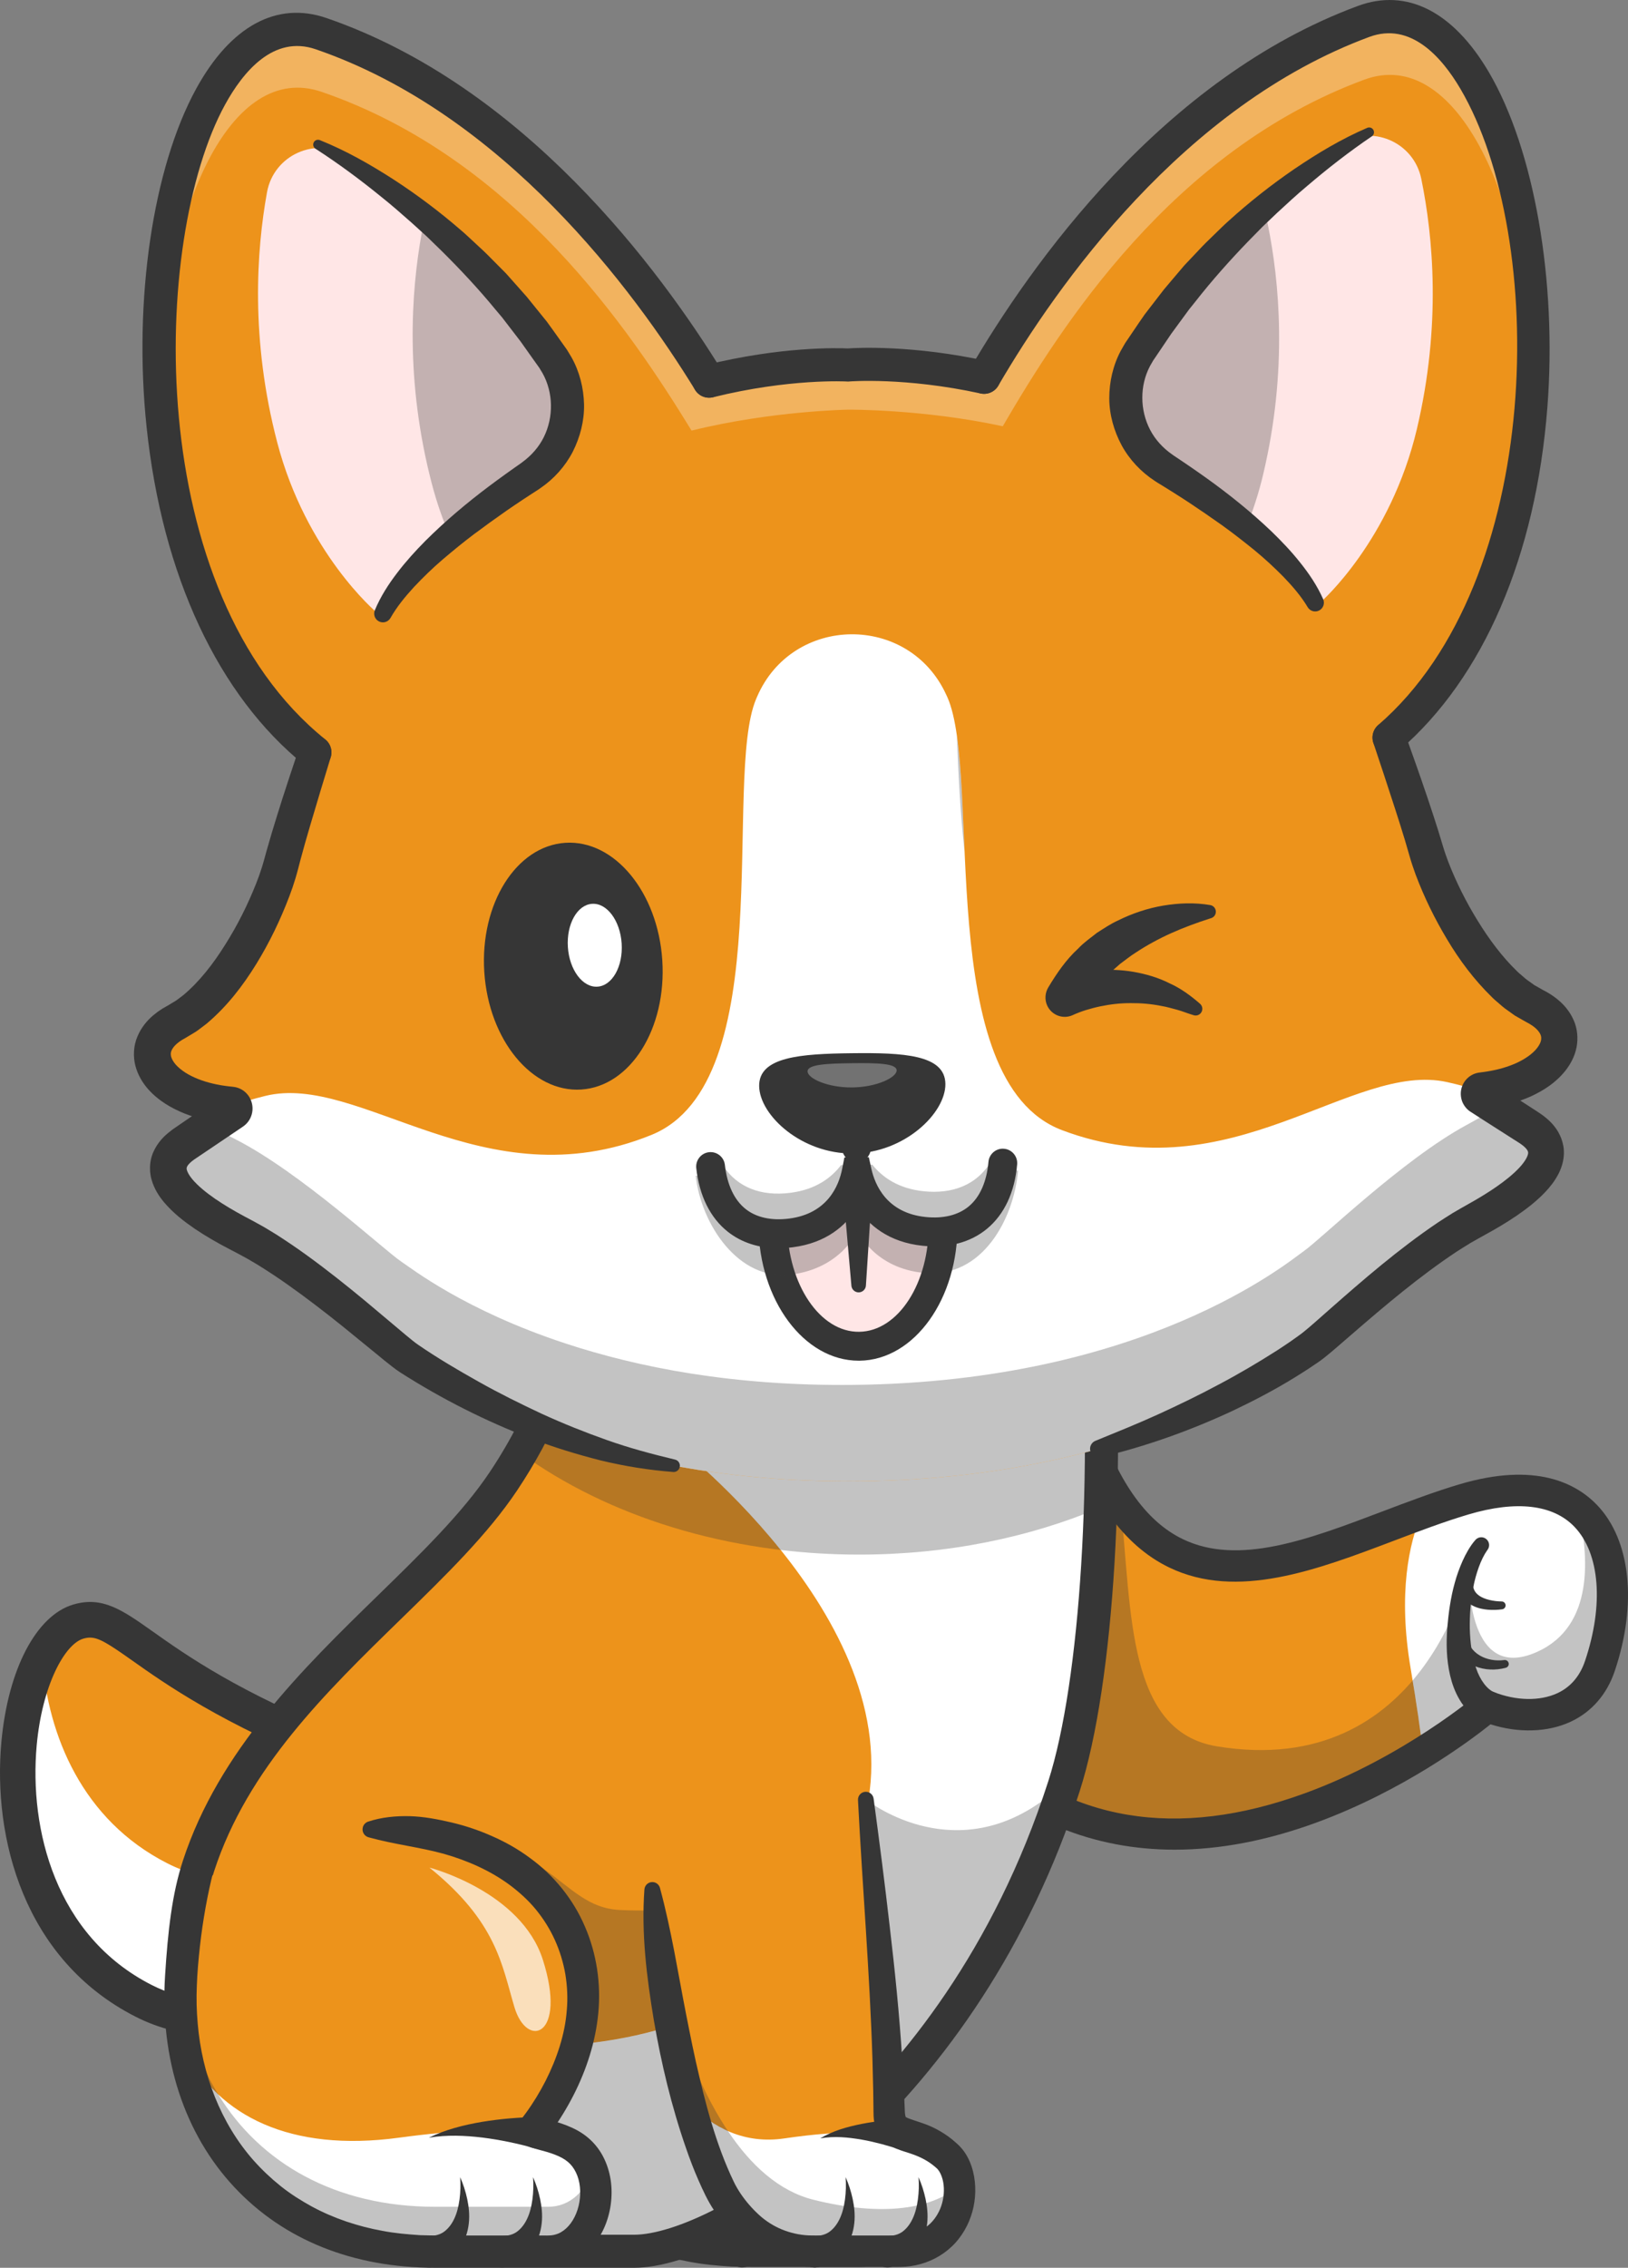 <svg xmlns="http://www.w3.org/2000/svg" fill="none" viewBox="0 0 467 650" height="650" width="467">
<rect x="0" y="0" width="467" height="650" fill="#808080" stroke="none"/>
<g clip-path="url(#clip0_266_1522)">
<path fill="#ED931B" d="M96.927 501.903C39.204 478.799 35.472 460.929 22.424 464.8C1.867 470.902 -9.294 547.787 41.195 573.486C89.293 597.967 142.372 520.472 96.927 501.9V501.903Z"></path>
<path fill="white" d="M41.201 573.492C81.944 594.235 126.28 541.766 111.235 513.964C97.712 532.84 72.212 546.392 47.971 534.057C23.717 521.719 13.689 497.542 12.08 475.098C-0.156 498.264 0.291 552.668 41.201 573.492Z"></path>
<path fill="#363636" d="M60.622 583.3C53.167 583.3 45.809 581.557 38.892 578.036C6.719 561.658 -2.092 526.638 0.393 499.329C2.284 478.533 10.366 463.061 20.979 459.911C29.372 457.42 35.09 461.46 43.739 467.575C53.535 474.502 68.336 484.968 98.815 497.167L98.847 497.182C110.646 502.003 117.842 511.062 119.11 522.686C120.98 539.825 109.749 560.491 91.798 572.941C81.885 579.815 71.159 583.3 60.622 583.3ZM25.82 469.377C25.176 469.377 24.547 469.489 23.867 469.69C18.532 471.273 12.083 483.139 10.527 500.255C8.345 524.235 15.862 554.87 43.498 568.939C61.651 578.181 77.926 570.154 86.011 564.548C100.788 554.301 110.455 537.162 108.996 523.795C108.129 515.848 103.429 510.074 95.024 506.633C63.448 493.991 47.438 482.674 37.875 475.909C31.087 471.111 28.349 469.377 25.817 469.377H25.82Z"></path>
<path fill="#ED931B" d="M458.939 477.513C453.942 492.325 438.338 493.782 426.695 489.131C426.695 489.131 419.687 495.132 408.209 502.286C379.644 520.053 323.389 544.873 278.567 501.711C242.474 466.965 301.62 380.752 309.775 406.148C313.152 416.66 317.078 424.817 321.454 431.057C343.245 462.205 376.154 445.338 407.791 433.832C411.897 432.342 415.982 430.945 420.011 429.747C435.053 425.292 445.764 427.005 452.66 432.49C463.662 441.21 465.015 459.475 458.939 477.513Z"></path>
<g opacity="0.3">
<path fill="#363636" d="M458.939 477.513C453.942 492.325 438.338 493.782 426.695 489.131C426.695 489.131 419.687 495.132 408.209 502.286C379.644 520.053 323.389 544.873 278.567 501.711C242.474 466.965 301.62 380.752 309.775 406.148C313.152 416.66 317.078 424.817 321.454 431.057C324.683 462.542 323.345 496.329 349.106 500.549C408.691 510.331 421.369 449.59 421.369 449.59C421.369 449.59 419.908 482.892 440.911 473.473C457.395 466.083 455.819 445.857 452.657 432.487C463.659 441.207 465.012 459.472 458.936 477.51L458.939 477.513Z"></path>
</g>
<g opacity="0.3">
<path fill="#363636" d="M458.938 477.513C453.942 492.325 438.338 493.782 426.695 489.131C426.695 489.131 419.687 495.132 408.209 502.286C407.579 497.008 406.644 490.249 405.227 481.665C417.737 466.988 421.372 449.593 421.372 449.593C421.372 449.593 419.91 482.894 440.914 473.476C457.397 466.086 455.821 445.86 452.66 432.49C452.671 432.49 452.671 432.502 452.683 432.513C453.054 432.805 453.415 433.112 453.763 433.439C453.863 433.507 453.965 433.607 454.065 433.722C454.301 433.938 454.539 434.162 454.762 434.401C454.874 434.513 454.989 434.628 455.089 434.74C455.439 435.099 455.765 435.483 456.08 435.869L456.092 435.881C456.406 436.276 456.709 436.671 457.003 437.087C457.25 437.426 457.477 437.765 457.7 438.125C457.868 438.373 458.015 438.62 458.15 438.871C458.309 439.107 458.441 439.355 458.565 439.605C458.656 439.741 458.733 439.888 458.812 440.045C458.971 440.337 459.127 440.643 459.262 440.947C459.353 441.127 459.441 441.307 459.521 441.498C459.915 442.368 460.262 443.271 460.568 444.194C460.679 444.486 460.782 444.792 460.859 445.096C460.915 445.264 460.971 445.447 461.018 445.627C461.118 445.931 461.197 446.237 461.276 446.553C461.388 446.992 461.491 447.432 461.591 447.883C461.715 448.425 461.815 448.977 461.918 449.54C462.029 450.227 462.132 450.929 462.209 451.648C462.265 452.088 462.309 452.527 462.344 452.969C462.376 453.261 462.4 453.556 462.412 453.86C462.423 453.972 462.435 454.096 462.435 454.22C462.467 454.591 462.479 454.975 462.491 455.358C462.726 462.297 461.491 469.934 458.936 477.516L458.938 477.513Z"></path>
</g>
<path fill="white" d="M458.939 477.513C453.942 492.325 438.338 493.782 426.695 489.131C426.695 489.131 419.687 495.132 408.209 502.286C407.5 496.329 406.397 488.5 404.665 478.291C400.986 456.7 404.192 442.348 407.794 433.832C411.9 432.342 415.985 430.945 420.014 429.747C459.03 418.185 468.832 448.157 458.942 477.513H458.939Z"></path>
<g opacity="0.3">
<path fill="#363636" d="M458.938 477.513C453.942 492.325 438.338 493.782 426.695 489.131C426.695 489.131 419.687 495.132 408.209 502.286C407.579 497.008 406.644 490.249 405.227 481.665C417.737 466.988 421.372 449.593 421.372 449.593C421.372 449.593 419.91 482.894 440.914 473.476C457.397 466.086 455.821 445.86 452.66 432.49C452.671 432.49 452.671 432.502 452.683 432.513C453.054 432.805 453.415 433.112 453.763 433.439C453.863 433.507 453.965 433.607 454.065 433.722C454.301 433.938 454.539 434.162 454.762 434.401C454.874 434.513 454.989 434.628 455.089 434.74C455.439 435.099 455.765 435.483 456.08 435.869L456.092 435.881C456.406 436.276 456.709 436.671 457.003 437.087C457.25 437.426 457.477 437.765 457.7 438.125C457.868 438.373 458.015 438.62 458.15 438.871C458.309 439.107 458.441 439.355 458.565 439.605C458.656 439.741 458.733 439.888 458.812 440.045C458.971 440.337 459.127 440.643 459.262 440.947C459.353 441.127 459.441 441.307 459.521 441.498C459.915 442.368 460.262 443.271 460.568 444.194C460.679 444.486 460.782 444.792 460.859 445.096C460.915 445.264 460.971 445.447 461.018 445.627C461.118 445.931 461.197 446.237 461.276 446.553C461.388 446.992 461.491 447.432 461.591 447.883C461.715 448.425 461.815 448.977 461.918 449.54C462.029 450.227 462.132 450.929 462.209 451.648C462.265 452.088 462.309 452.527 462.344 452.969C462.376 453.261 462.4 453.556 462.412 453.86C462.423 453.972 462.435 454.096 462.435 454.22C462.467 454.591 462.479 454.975 462.491 455.358C462.726 462.297 461.491 469.934 458.936 477.516L458.938 477.513Z"></path>
</g>
<path fill="#363636" d="M336.967 530.165C313.681 530.165 292.836 521.707 275.45 504.967C253.391 483.726 264.787 449.313 270.709 435.504C278.882 416.454 293.739 396.517 305.076 397.039C307.061 397.133 311.911 398.074 314.061 404.768C320.254 424.047 328.5 435.946 339.27 441.145C355.265 448.871 375.363 441.248 396.646 433.183C403.907 430.429 411.418 427.583 418.732 425.416C440.406 418.996 452.111 425.109 458.116 431.366C467.759 441.416 469.706 459.652 463.201 478.952C460.933 485.681 456.542 490.715 450.505 493.51C443.956 496.545 435.554 496.781 427.572 494.233C421.476 499.09 402.478 513.268 377.739 522.347C363.514 527.57 349.863 530.165 336.964 530.165H336.967ZM304.444 406.018C302.191 406.018 294.11 411.559 285.226 426.695C271.195 450.599 264.657 482.057 281.685 498.453C306.35 522.203 337.555 527.416 374.431 513.949C402.56 503.678 423.567 485.87 423.775 485.69C425.046 484.602 426.813 484.31 428.363 484.929C434.815 487.51 441.685 487.651 446.735 485.313C450.525 483.555 453.199 480.441 454.678 476.056C460.104 459.958 458.936 445.232 451.634 437.618C445.505 431.231 435.009 430.001 421.287 434.065C414.291 436.138 406.942 438.921 399.834 441.617C377.713 450.003 354.842 458.673 335.37 449.269C322.26 442.938 312.49 429.284 305.5 407.525C305.173 406.511 304.826 406.109 304.732 406.048C304.653 406.024 304.559 406.009 304.45 406.009L304.444 406.018Z"></path>
<path fill="#363636" d="M426.578 444.394C426.455 444.565 426.143 445.04 425.934 445.397C425.705 445.792 425.487 446.205 425.278 446.627C424.87 447.479 424.49 448.36 424.167 449.275C423.514 451.1 422.99 452.993 422.62 454.933C421.864 458.802 421.564 462.836 421.617 466.808C421.723 470.754 422.22 474.676 423.405 478.094C424.552 481.517 426.564 484.272 428.784 485.13C431.116 486.029 432.278 488.654 431.381 490.992C430.484 493.33 427.866 494.495 425.534 493.596C425.325 493.516 425.128 493.422 424.94 493.316L424.608 493.127C422.005 491.641 420.02 489.441 418.688 487.173C417.332 484.894 416.515 482.529 415.965 480.211C414.888 475.558 414.838 471.028 415.153 466.629C415.529 462.247 416.115 457.921 417.312 453.651C417.894 451.519 418.647 449.419 419.564 447.37C420.02 446.343 420.547 445.338 421.12 444.347C421.414 443.855 421.723 443.362 422.058 442.879C422.429 442.365 422.696 441.97 423.258 441.351C424.09 440.431 425.511 440.363 426.425 441.201C427.278 441.979 427.396 443.268 426.734 444.182L426.578 444.394Z"></path>
<path fill="white" d="M195.411 524.37C219.29 523.574 249.237 533.399 255.892 562.248C261.698 587.413 243.423 609.329 242.57 610.456C241.72 611.579 249.981 611.948 255.004 615.767C265.468 623.714 260.624 645.267 246.973 645.267H214.5C167.208 645.267 138.981 610.869 141.778 566.633C142.513 554.994 144.216 544.428 146.672 534.8"></path>
<g opacity="0.3">
<path fill="#363636" d="M214.498 645.27H246.977C257.596 645.27 262.881 632.222 259.766 622.679C257.97 628.659 253.467 633.543 246.977 633.543H214.498C171.508 633.543 144.273 605.113 141.779 566.698C139.021 610.913 167.241 645.27 214.498 645.27Z"></path>
</g>
<path fill="#363636" d="M195.338 522.114C199.237 520.837 203.299 520.463 207.33 520.563C211.371 520.681 215.365 521.457 219.32 522.383C223.279 523.323 227.175 524.633 230.946 526.314C234.722 527.977 238.374 530.026 241.747 532.541C248.55 537.469 254.164 544.355 257.507 552.193C260.886 559.969 262.151 568.632 261.351 576.987C260.554 585.347 257.928 593.297 254.237 600.542C252.373 604.166 250.27 607.637 247.858 610.945L246.935 612.181L246.462 612.791L246.232 613.083L246.17 613.163C246.047 613.325 246.423 612.856 246.585 612.491C246.767 612.09 246.885 611.804 246.991 611.078C247.109 609.666 246.682 608.754 246.165 608.044C246.032 607.858 245.876 607.684 245.709 607.528C245.497 607.339 245.42 607.283 245.362 607.236C244.979 606.967 244.935 606.973 244.859 606.932C244.776 606.9 244.921 606.956 245.053 606.994L246.232 607.327C248.053 607.811 250.12 608.356 252.182 609.164C254.237 609.972 256.425 611.028 258.425 612.741C260.41 614.404 261.986 616.513 263.045 618.76C265.198 623.281 265.562 628.158 264.786 632.74C263.974 637.305 261.98 641.846 258.222 645.344C256.349 647.06 254.008 648.472 251.435 649.157C250.158 649.519 248.841 649.714 247.55 649.749C246.82 649.788 246.476 649.767 245.962 649.773H215.827C213.947 649.791 211.853 649.702 209.88 649.667C205.875 649.416 201.86 649.068 197.89 648.307C189.95 646.874 182.133 644.288 174.937 640.407C171.352 638.455 167.885 636.25 164.676 633.693C161.471 631.136 158.483 628.311 155.754 625.25C150.354 619.081 145.999 611.998 143.008 604.414C141.485 600.633 140.249 596.741 139.361 592.783C138.447 588.832 137.791 584.825 137.467 580.799C137.103 576.777 137.009 572.74 137.188 568.727C137.332 564.693 137.685 560.859 138.114 556.925C138.988 549.111 140.364 541.329 142.314 533.677C142.929 531.262 145.381 529.805 147.79 530.424C150.198 531.041 151.651 533.5 151.036 535.915C149.196 543.134 147.89 550.5 147.06 557.937C146.655 561.632 146.308 565.448 146.184 569.084C146.019 572.734 146.105 576.388 146.434 580.009C147.652 594.473 153.013 608.563 162.494 619.27C164.867 621.93 167.464 624.383 170.246 626.607C173.034 628.83 176.057 630.747 179.189 632.457C185.48 635.851 192.376 638.146 199.49 639.431C203.043 640.115 206.669 640.422 210.298 640.658C212.148 640.688 213.88 640.77 215.83 640.755H245.965C246.406 640.752 247.02 640.767 247.247 640.738C247.867 640.726 248.458 640.634 249.023 640.472C250.161 640.18 251.196 639.555 252.143 638.697C254.04 636.972 255.419 634.156 255.916 631.201C256.434 628.246 256.116 625.112 254.934 622.691C253.723 620.196 251.996 618.781 248.923 617.586C247.42 616.997 245.782 616.551 243.903 616.053C243.421 615.923 242.935 615.796 242.321 615.602C241.997 615.496 241.686 615.401 241.168 615.171C240.874 615.027 240.615 614.929 240.036 614.519C239.927 614.44 239.798 614.351 239.548 614.115C239.336 613.915 239.142 613.697 238.965 613.47C238.389 612.653 237.901 611.635 238.042 610.099C238.139 609.309 238.295 608.973 238.504 608.519C238.695 608.1 239.095 607.575 239.012 607.693L239.171 607.489L239.386 607.218L239.792 606.693L240.589 605.626C242.694 602.739 244.579 599.631 246.22 596.434C249.455 590.026 251.782 583.144 252.308 576.184C252.62 572.711 252.443 569.243 251.893 565.855C251.311 562.484 250.282 559.114 248.873 556.017C247.461 552.903 245.641 550.01 243.488 547.371C241.333 544.735 238.78 542.414 236.019 540.341C230.46 536.216 223.89 533.296 216.997 531.338C210.03 529.425 202.94 528.684 195.485 526.626L195.441 526.614C194.194 526.269 193.461 524.978 193.805 523.724C194.02 522.94 194.62 522.356 195.338 522.114Z"></path>
<path fill="#363636" d="M223.666 623.416C224.452 625.713 224.934 627.866 225.24 630.219C225.522 632.546 225.604 634.978 225.125 637.529C224.663 640.059 223.607 642.743 221.678 645.016C219.717 647.319 217.035 648.705 214.388 649.646C212.035 650.483 209.45 649.251 208.615 646.889C207.78 644.53 209.012 641.938 211.365 641.1C211.579 641.024 211.794 640.965 212.012 640.923L212.297 640.87C213.703 640.602 215.05 640.283 216.073 639.472C217.096 638.659 217.982 637.423 218.59 635.839C219.217 634.265 219.52 632.389 219.623 630.467C219.726 628.568 219.623 626.477 219.34 624.646L219.317 624.489C219.129 623.257 219.973 622.107 221.202 621.918C222.296 621.75 223.325 622.402 223.672 623.416H223.666Z"></path>
<path fill="#363636" d="M244.576 623.416C245.362 625.713 245.844 627.866 246.15 630.219C246.432 632.546 246.514 634.978 246.032 637.529C245.57 640.059 244.515 642.743 242.586 645.016C240.627 647.319 237.942 648.705 235.298 649.646C232.945 650.483 230.36 649.251 229.525 646.889C228.69 644.53 229.922 641.938 232.275 641.1C232.49 641.024 232.704 640.965 232.919 640.923L233.204 640.87C234.61 640.602 235.957 640.283 236.98 639.472C238.004 638.659 238.889 637.423 239.498 635.839C240.124 634.265 240.427 632.389 240.53 630.467C240.636 628.568 240.53 626.477 240.248 624.646L240.224 624.489C240.036 623.257 240.88 622.107 242.109 621.918C243.203 621.75 244.232 622.402 244.579 623.416H244.576Z"></path>
<path fill="#363636" d="M238.934 615.732C236.652 615.23 234.088 614.821 231.632 614.499C229.147 614.178 226.65 613.942 224.156 613.812C219.174 613.576 214.163 613.738 209.452 614.865L209.378 614.882C208.17 615.171 206.952 614.422 206.664 613.21C206.399 612.105 206.999 610.996 208.023 610.586C213.207 608.516 218.619 607.578 223.986 607.044C226.674 606.797 229.367 606.658 232.061 606.614C234.782 606.578 237.39 606.605 240.246 606.803C242.731 606.977 244.61 609.138 244.436 611.63C244.263 614.125 242.107 616.006 239.622 615.832C239.408 615.817 239.199 615.788 238.996 615.743L238.937 615.729L238.934 615.732Z"></path>
<g opacity="0.3">
<path fill="#363636" d="M231.17 574.914C231.92 575.017 232.67 575.102 233.405 575.185C232.743 575.061 231.999 574.967 231.17 574.914Z"></path>
</g>
<g opacity="0.3">
<path fill="#363636" d="M230.725 574.855V574.89C230.848 574.89 230.965 574.896 231.087 574.904C231.117 574.904 231.137 574.904 231.166 574.91C231.023 574.89 230.871 574.875 230.725 574.852V574.855Z"></path>
</g>
<path fill="#ED931B" d="M315.763 428.099C315.73 429.429 315.695 430.762 315.651 432.092C314.684 463.138 311.319 492.019 305.649 510.543C305.502 511.039 305.358 511.525 305.199 512C304.164 515.202 303.085 518.352 301.947 521.43L301.935 521.442C271.547 604.561 207.057 645.264 181.901 645.264H124.769C118.931 645.264 113.382 644.745 108.141 643.731C101.536 642.469 95.416 640.437 89.846 637.73C89.666 637.65 89.475 637.55 89.284 637.459C63.925 624.87 50.053 598.268 52.056 566.624C52.788 554.994 53.856 544.243 56.961 534.8C72.804 486.301 122.395 457.511 144.446 424.525C146.234 421.851 147.878 419.188 149.407 416.549C150.284 415.027 151.119 413.502 151.916 411.99C156.471 403.394 159.791 395.046 162.188 387.352C169.343 364.416 168.443 347.372 168.443 347.372L313.948 364.283C315.692 384.669 316.289 406.814 315.76 428.102L315.763 428.099Z"></path>
<g opacity="0.3">
<path fill="#363636" d="M315.763 428.099C315.731 429.429 315.695 430.762 315.651 432.092C295.356 440.664 271.718 445.583 246.47 445.583C208.521 445.583 174.184 434.484 149.41 416.546C150.287 415.024 151.122 413.5 151.919 411.987C156.474 403.391 159.794 395.043 162.191 387.349C169.346 364.413 168.446 347.369 168.446 347.369L313.951 364.28C315.695 384.666 316.292 406.812 315.763 428.099Z"></path>
</g>
<g opacity="0.3">
<path fill="#363636" d="M315.64 432.104C295.354 440.679 271.706 445.586 246.471 445.586C238.798 445.586 231.272 445.135 223.947 444.256C208.039 424.434 190.7 411.45 190.7 411.45L162.191 387.352C169.347 364.416 168.447 347.372 168.447 347.372L313.94 364.283C315.796 385.943 316.36 409.601 315.64 432.107V432.104Z"></path>
</g>
<g opacity="0.3">
<path fill="#363636" d="M305.646 510.543C305.499 511.038 305.355 511.525 305.196 512C304.161 515.202 303.082 518.352 301.943 521.43L301.932 521.442C271.544 604.561 207.054 645.264 181.897 645.264H124.765C118.928 645.264 113.378 644.745 108.138 643.731C99.339 609.12 81.293 524.397 115.687 524.656C158.891 524.983 159.835 546.531 177.757 547.445C229.092 550.084 248.343 515.733 248.343 515.733C248.343 515.733 276.717 538.713 305.643 510.543H305.646Z"></path>
</g>
<g opacity="0.3">
<path fill="#363636" d="M305.646 510.543C305.499 511.038 305.355 511.525 305.196 512C304.396 514.491 303.564 516.942 302.699 519.354C302.452 520.053 302.205 520.743 301.946 521.43L301.935 521.442C300.032 526.644 298.009 531.663 295.859 536.525C295.318 537.743 294.78 538.952 294.227 540.146C293.674 541.341 293.112 542.526 292.55 543.7C291.933 545.009 291.292 546.318 290.627 547.604C288.445 551.948 286.183 556.132 283.831 560.184C283.146 561.381 282.446 562.564 281.728 563.737C281.099 564.787 280.458 565.825 279.816 566.863C279.164 567.889 278.522 568.915 277.87 569.921C277.217 570.935 276.552 571.929 275.89 572.923C275.238 573.917 274.573 574.887 273.899 575.857C272.561 577.797 271.211 579.693 269.838 581.554C269.288 582.297 268.735 583.043 268.174 583.778C267.262 584.996 266.33 586.205 265.394 587.387C264.912 587.997 264.439 588.593 263.953 589.192C263.009 590.365 262.062 591.527 261.095 592.665C260.521 593.353 259.948 594.031 259.363 594.706C258.745 595.44 258.113 596.163 257.472 596.873C257.269 597.109 257.054 597.36 256.842 597.596C256.257 598.251 255.672 598.905 255.087 599.536C254.378 600.315 253.657 601.093 252.949 601.848C252.937 601.86 252.925 601.881 252.916 601.892C252.264 602.579 251.622 603.258 250.97 603.924C250.193 604.735 249.405 605.537 248.617 606.327C247.896 607.05 247.176 607.772 246.446 608.471C245.726 609.17 245.005 609.869 244.288 610.547C243.567 611.234 242.835 611.913 242.118 612.567C240.676 613.897 239.238 615.186 237.797 616.424C236.392 617.654 234.974 618.828 233.577 619.966C231.16 621.939 228.763 623.802 226.378 625.527C225.849 625.934 225.311 626.318 224.781 626.689C224.061 627.208 223.34 627.716 222.623 628.211C221.802 628.786 220.979 629.34 220.17 629.868C219.561 630.275 218.955 630.67 218.358 631.054C217.661 631.505 216.953 631.944 216.256 632.375C213.476 634.1 210.765 635.657 208.121 637.022C207.504 637.349 206.871 637.677 206.254 637.98C204.892 638.668 203.542 639.302 202.216 639.888C201.698 640.124 201.192 640.351 200.687 640.555C200.26 640.746 199.843 640.915 199.416 641.086C199.034 641.254 198.64 641.401 198.269 641.537C197.222 641.956 196.199 642.327 195.199 642.666C194.626 642.858 194.073 643.038 193.511 643.218C192.961 643.386 192.42 643.545 191.879 643.692C191.338 643.852 190.811 643.984 190.294 644.111C189.867 644.223 189.438 644.326 189.011 644.415C188.426 644.539 187.841 644.663 187.279 644.754C186.794 644.845 186.324 644.922 185.85 644.978C185.671 645.01 185.5 645.034 185.321 645.046C184.577 645.146 183.859 645.205 183.159 645.238C182.733 645.261 182.315 645.27 181.909 645.27H124.777C123.957 645.27 123.133 645.258 122.313 645.238C122.222 645.238 122.122 645.238 122.022 645.226C121.301 645.214 120.581 645.182 119.872 645.134C119.828 645.146 119.781 645.134 119.737 645.134C118.937 645.09 118.151 645.043 117.375 644.975C116.566 644.919 115.766 644.839 114.978 644.751C114.302 644.683 113.64 644.604 112.975 644.515C112.076 644.403 111.187 644.267 110.299 644.12C109.691 644.02 109.085 643.916 108.476 643.793C108.364 643.781 108.261 643.76 108.15 643.737C105.585 633.663 102.244 619.347 99.644 604.116L106.509 581.982C106.509 581.982 228.422 612.62 248.617 518.49C248.776 517.747 248.92 517.001 249.043 516.258C253.531 519.507 279.364 536.148 305.658 510.549L305.646 510.543Z"></path>
</g>
<path fill="white" d="M89.287 637.456C99.383 642.475 111.308 645.261 124.774 645.261H181.898C207.986 645.261 276.399 601.474 305.193 512C315.325 480.53 318.43 416.616 313.942 364.283L168.443 347.366C168.443 347.366 169.346 364.416 162.185 387.352L190.697 411.45C190.697 411.45 260.378 463.633 248.608 518.479C228.408 612.612 106.494 581.97 106.494 581.97L89.287 637.45V637.456Z"></path>
<g opacity="0.3">
<path fill="#363636" d="M315.64 432.104C295.354 440.679 271.706 445.586 246.471 445.586C238.798 445.586 231.272 445.135 223.947 444.256C208.039 424.434 190.7 411.45 190.7 411.45L162.191 387.352C169.347 364.416 168.447 347.372 168.447 347.372L313.94 364.283C315.796 385.943 316.36 409.601 315.64 432.107V432.104Z"></path>
</g>
<g opacity="0.3">
<path fill="#363636" d="M305.646 510.543C305.499 511.038 305.355 511.525 305.196 512C304.396 514.491 303.564 516.942 302.699 519.354C302.452 520.053 302.205 520.743 301.946 521.43C301.846 521.707 301.735 521.973 301.632 522.25C300.923 524.167 300.2 526.057 299.456 527.924C299.158 528.67 298.861 529.413 298.559 530.15C297.679 532.303 296.782 534.432 295.859 536.525C295.318 537.743 294.78 538.952 294.227 540.146C293.674 541.341 293.112 542.526 292.55 543.7C291.933 545.009 291.292 546.318 290.627 547.604C288.457 551.948 286.183 556.132 283.831 560.184C283.146 561.381 282.446 562.564 281.728 563.737C281.099 564.787 280.458 565.825 279.816 566.863C279.164 567.889 278.522 568.915 277.87 569.921C277.217 570.935 276.552 571.929 275.89 572.923C275.238 573.917 274.573 574.887 273.899 575.857C272.573 577.797 271.211 579.693 269.838 581.554C269.288 582.297 268.735 583.043 268.174 583.778C267.262 584.996 266.33 586.205 265.394 587.387C264.912 587.997 264.439 588.593 263.953 589.192C263.009 590.365 262.062 591.527 261.095 592.665C260.521 593.353 259.948 594.031 259.363 594.706C258.745 595.44 258.113 596.163 257.472 596.873C257.269 597.109 257.054 597.36 256.842 597.596C256.257 598.251 255.672 598.905 255.087 599.536C254.378 600.315 253.657 601.093 252.949 601.848C252.937 601.86 252.925 601.881 252.916 601.892C252.264 602.579 251.622 603.258 250.97 603.924C250.193 604.735 249.405 605.537 248.617 606.327C247.896 607.05 247.176 607.772 246.446 608.471C245.726 609.17 245.005 609.869 244.288 610.547C243.567 611.234 242.835 611.913 242.118 612.567C240.676 613.897 239.238 615.186 237.797 616.424C236.392 617.642 234.986 618.828 233.577 619.966C231.16 621.939 228.763 623.802 226.378 625.527C225.849 625.934 225.311 626.318 224.781 626.689C224.061 627.208 223.34 627.716 222.623 628.211C221.802 628.786 220.979 629.34 220.17 629.868C219.561 630.275 218.955 630.67 218.358 631.054C217.661 631.505 216.953 631.944 216.256 632.375C213.476 634.1 210.765 635.657 208.121 637.022C207.504 637.349 206.871 637.677 206.254 637.98C204.892 638.668 203.542 639.302 202.216 639.888C201.698 640.124 201.192 640.351 200.687 640.555C200.26 640.746 199.843 640.915 199.416 641.086C199.034 641.254 198.64 641.401 198.269 641.537C197.222 641.956 196.199 642.327 195.199 642.666C194.626 642.858 194.073 643.038 193.511 643.218C192.961 643.386 192.42 643.545 191.879 643.692C191.338 643.852 190.811 643.984 190.294 644.111C189.867 644.223 189.438 644.326 189.011 644.415C188.426 644.539 187.841 644.663 187.279 644.754C186.794 644.845 186.324 644.922 185.85 644.978C185.671 645.01 185.5 645.034 185.321 645.046C184.577 645.146 183.859 645.205 183.159 645.238C182.733 645.261 182.315 645.27 181.909 645.27H124.777C123.957 645.27 123.133 645.258 122.313 645.238C122.222 645.238 122.122 645.238 122.022 645.226C121.301 645.214 120.581 645.182 119.872 645.134C119.828 645.146 119.781 645.134 119.737 645.134C118.937 645.09 118.151 645.043 117.375 644.975C116.566 644.919 115.766 644.839 114.978 644.751C114.302 644.683 113.64 644.604 112.975 644.515C112.076 644.403 111.187 644.267 110.299 644.12C109.691 644.02 109.085 643.916 108.476 643.793C108.364 643.781 108.261 643.76 108.15 643.737C105.585 633.663 102.244 619.347 99.644 604.116L106.509 581.982C106.509 581.982 228.422 612.62 248.617 518.49C248.776 517.747 248.92 517.001 249.043 516.258C253.531 519.507 279.364 536.148 305.658 510.549L305.646 510.543Z"></path>
</g>
<path fill="#363636" d="M181.898 650H124.783C101.274 650 81.364 642.009 67.213 626.89C52.9 611.6 45.844 590.094 47.347 566.33C48.162 553.423 49.344 542.869 52.467 533.32C62.801 501.711 87.002 478.138 108.355 457.34C120.831 445.191 132.612 433.714 140.52 421.883C165.299 384.801 163.755 347.976 163.738 347.611L163.458 342.022L168.999 342.659L318.327 360.022L318.656 363.876C323.432 419.583 319.665 482.491 309.696 513.457C280.84 603.105 211.162 650 181.898 650ZM173.16 352.68C172.728 364.973 169.393 395.683 148.363 427.156C139.905 439.812 127.774 451.625 114.934 464.134C93.357 485.148 71.048 506.881 61.44 536.272C58.628 544.871 57.54 554.747 56.773 566.931C55.438 588.057 61.59 607.047 74.097 620.409C86.419 633.572 103.947 640.529 124.78 640.529H181.895C192.961 640.529 215.656 630.57 239.333 608.705C258.663 590.852 285.001 559.332 300.702 510.549C309.952 481.819 313.669 421.379 309.554 368.541L173.157 352.683L173.16 352.68Z"></path>
<path fill="#ED931B" d="M53.161 587.714C59.143 621.325 85.328 645.258 124.786 645.258H157.256C170.907 645.258 175.748 623.717 165.284 615.764C160.464 612.093 152.63 611.615 152.803 610.583C152.803 610.539 152.824 610.494 152.856 610.453C153.7 609.335 171.978 587.411 166.173 562.251C159.52 533.397 129.576 523.577 105.697 524.37L62.692 538.696L56.955 534.797C54.496 544.422 52.794 554.991 52.058 566.627C51.594 573.961 51.982 581.032 53.164 587.711L53.161 587.714Z"></path>
<g opacity="0.3">
<path fill="#363636" d="M53.162 587.72C59.138 621.325 85.327 645.258 124.787 645.258H157.257C168.059 645.258 173.344 631.761 169.885 622.189C167.988 627.925 163.565 632.522 157.257 632.522H124.787C85.329 632.522 59.138 608.589 53.162 574.984C52.657 572.127 52.289 569.196 52.086 566.206C52.077 566.347 52.065 566.48 52.057 566.621C51.589 573.955 51.974 581.035 53.162 587.717V587.72Z"></path>
</g>
<g opacity="0.3">
<path fill="#363636" d="M53.162 587.72C59.138 621.325 85.326 645.258 124.787 645.258H157.257C166.112 645.258 171.264 636.176 170.92 627.63C170.92 627.477 170.908 627.314 170.9 627.161C170.888 626.999 170.879 626.837 170.858 626.672C170.858 626.61 170.85 626.539 170.838 626.477C170.817 626.223 170.788 625.97 170.747 625.725C170.726 625.53 170.697 625.348 170.664 625.165C170.635 624.97 170.594 624.778 170.552 624.575C170.532 624.463 170.511 624.351 170.482 624.251C170.441 624.077 170.4 623.906 170.361 623.732C170.229 623.204 170.067 622.694 169.885 622.186C167.988 627.922 163.565 632.519 157.257 632.519H124.787C96.234 632.519 74.627 619.99 62.605 600.327C58.741 596.735 55.597 592.494 53.162 587.714V587.72Z"></path>
</g>
<path fill="white" d="M53.162 587.714C59.144 621.325 85.329 645.258 124.787 645.258H157.257C170.908 645.258 175.749 623.717 165.285 615.764C160.465 612.092 152.631 611.615 152.804 610.583C143.779 610.061 131.342 610.429 114.376 612.724C83.338 616.917 62.732 606.51 53.165 587.717L53.162 587.714Z"></path>
<g opacity="0.3">
<path fill="#363636" d="M53.162 587.72C59.138 621.325 85.326 645.258 124.787 645.258H157.257C166.112 645.258 171.264 636.176 170.92 627.63C170.92 627.477 170.908 627.314 170.9 627.161C170.888 626.999 170.879 626.837 170.858 626.672C170.858 626.61 170.85 626.539 170.838 626.477C170.817 626.223 170.788 625.97 170.747 625.725C170.726 625.53 170.697 625.348 170.664 625.165C170.635 624.97 170.594 624.778 170.552 624.575C170.532 624.463 170.511 624.351 170.482 624.251C170.441 624.077 170.4 623.906 170.361 623.732C170.229 623.204 170.067 622.694 169.885 622.186C167.988 627.922 163.565 632.519 157.257 632.519H124.787C96.234 632.519 74.627 619.99 62.605 600.327C58.741 596.735 55.597 592.494 53.162 587.714V587.72Z"></path>
</g>
<path fill="#363636" d="M105.615 522.114C109.515 520.837 113.576 520.463 117.608 520.563C121.649 520.681 125.642 521.457 129.598 522.383C133.556 523.323 137.453 524.633 141.223 526.314C144.999 527.977 148.652 530.026 152.025 532.541C158.827 537.469 164.441 544.355 167.785 552.193C171.164 559.969 172.428 568.632 171.626 576.987C170.829 585.347 168.202 593.297 164.512 600.542C162.65 604.166 160.544 607.637 158.133 610.945L157.209 612.181L156.736 612.791L156.507 613.083L156.445 613.163C156.321 613.325 156.698 612.856 156.862 612.491C157.045 612.09 157.162 611.804 157.268 611.078C157.386 609.666 156.959 608.754 156.442 608.044C156.31 607.858 156.154 607.684 155.986 607.528C155.774 607.339 155.698 607.283 155.639 607.236C155.254 606.967 155.213 606.973 155.136 606.932C155.054 606.9 155.198 606.956 155.327 606.994L156.507 607.327C158.327 607.811 160.394 608.356 162.456 609.164C164.512 609.972 166.7 611.028 168.702 612.741C170.687 614.404 172.261 616.513 173.322 618.76C175.475 623.281 175.84 628.158 175.063 632.74C174.255 637.305 172.258 641.846 168.499 645.344C166.626 647.06 164.288 648.472 161.715 649.157C160.438 649.519 159.121 649.714 157.83 649.749C157.101 649.788 156.757 649.767 156.245 649.773H126.11C124.231 649.791 122.137 649.702 120.163 649.667C116.158 649.416 112.144 649.068 108.173 648.307C100.233 646.874 92.416 644.288 85.22 640.407C81.635 638.455 78.168 636.25 74.962 633.693C71.757 631.136 68.769 628.311 66.04 625.25C60.64 619.081 56.285 611.998 53.291 604.414C51.768 600.633 50.533 596.741 49.645 592.783C48.733 588.832 48.074 584.825 47.751 580.799C47.386 576.777 47.292 572.74 47.471 568.727C47.615 564.693 47.968 560.859 48.398 556.925C49.271 549.111 50.647 541.329 52.597 533.677C53.212 531.262 55.664 529.805 58.073 530.424C60.481 531.041 61.934 533.5 61.317 535.915C59.476 543.134 58.173 550.5 57.341 557.937C56.935 561.632 56.591 565.448 56.464 569.084C56.3 572.734 56.385 576.388 56.714 580.009C57.932 594.473 63.293 608.563 72.774 619.27C75.148 621.93 77.744 624.383 80.526 626.607C83.314 628.83 86.338 630.747 89.47 632.457C95.76 635.851 102.656 638.146 109.77 639.431C113.323 640.115 116.949 640.422 120.578 640.658C122.428 640.688 124.16 640.77 126.11 640.755H156.245C156.686 640.752 157.301 640.767 157.527 640.738C158.145 640.726 158.739 640.634 159.303 640.472C160.441 640.18 161.474 639.555 162.424 638.697C164.32 636.972 165.7 634.156 166.197 631.201C166.714 628.246 166.397 625.112 165.214 622.691C164.003 620.196 162.277 618.781 159.203 617.586C157.701 616.997 156.062 616.551 154.183 616.053C153.701 615.923 153.216 615.796 152.601 615.602C152.278 615.496 151.966 615.401 151.445 615.171C151.151 615.027 150.892 614.929 150.316 614.519C150.207 614.44 150.078 614.351 149.828 614.115C149.616 613.915 149.419 613.697 149.246 613.47C148.669 612.653 148.181 611.635 148.322 610.099C148.419 609.309 148.575 608.973 148.784 608.519C148.975 608.1 149.375 607.575 149.293 607.693L149.451 607.489L149.666 607.218L150.072 606.693L150.869 605.626C152.975 602.739 154.86 599.631 156.501 596.434C159.736 590.026 162.062 583.144 162.588 576.184C162.9 572.711 162.724 569.243 162.171 565.855C161.588 562.484 160.559 559.114 159.15 556.017C157.742 552.903 155.918 550.01 153.766 547.371C151.61 544.735 149.057 542.414 146.296 540.341C140.738 536.216 134.168 533.296 127.271 531.338C120.305 529.425 113.214 528.684 105.759 526.626L105.715 526.614C104.468 526.269 103.736 524.978 104.08 523.724C104.294 522.94 104.897 522.356 105.612 522.114H105.615Z"></path>
<path fill="#363636" d="M153.215 615.731C150.957 615.044 148.401 614.446 145.943 613.936C143.455 613.425 140.94 613.001 138.405 612.682C133.341 612.081 128.189 611.845 123.016 612.724C127.736 610.403 133.006 609.07 138.293 608.171C140.943 607.734 143.619 607.41 146.307 607.177C149.025 606.956 151.642 606.791 154.524 606.802H154.553C157.065 606.814 159.094 608.864 159.085 611.385C159.074 613.906 157.03 615.938 154.515 615.929C154.071 615.929 153.621 615.855 153.212 615.731H153.215Z"></path>
<path fill="#363636" d="M131.994 624.032C132.882 626.008 133.552 628.105 134.023 630.296C134.482 632.487 134.749 634.798 134.482 637.237C134.229 639.661 133.423 642.268 131.72 644.574C129.985 646.909 127.45 648.446 124.859 649.56C122.586 650.537 119.957 649.481 118.983 647.201C118.01 644.922 119.066 642.286 121.336 641.31C121.81 641.106 122.318 640.991 122.807 640.956C124.265 640.861 125.759 640.696 127.009 639.915C128.256 639.136 129.391 637.821 130.212 636.131C131.05 634.448 131.541 632.448 131.82 630.393C132.091 628.329 132.17 626.185 131.994 624.032Z"></path>
<path fill="#363636" d="M152.904 624.032C153.793 626.008 154.463 628.105 154.934 630.296C155.392 632.487 155.66 634.798 155.392 637.237C155.139 639.661 154.334 642.268 152.631 644.574C150.899 646.909 148.361 648.446 145.77 649.56C143.497 650.537 140.867 649.481 139.894 647.201C138.921 644.922 139.973 642.286 142.247 641.31C142.72 641.106 143.229 640.991 143.717 640.956C145.176 640.861 146.67 640.696 147.92 639.915C149.167 639.136 150.302 637.821 151.122 636.131C151.96 634.448 152.452 632.448 152.731 630.393C153.001 628.329 153.081 626.185 152.904 624.032Z"></path>
<g opacity="0.3">
<path fill="#363636" d="M197.65 602.804C200.085 611.836 203.017 620.45 206.505 627.489C208.605 631.691 211.455 635.138 214.296 637.821C219.348 642.613 226.033 645.255 232.979 645.255H257.944C263.037 645.255 268.008 643.15 271.243 639.204C272.175 638.066 272.928 636.845 273.516 635.583C273.71 635.185 273.88 634.781 274.033 634.374C274.874 632.186 275.26 629.91 275.26 627.733C275.26 627.447 275.248 627.152 275.239 626.869C275.219 626.574 275.198 626.28 275.169 625.993C268.637 631.272 257.012 632.098 242.251 631.487C225.536 630.785 212.216 624.428 213.26 612.355C207.143 610.777 201.979 607.248 197.65 602.804Z"></path>
</g>
<path fill="#ED931B" d="M271.244 639.207C268.003 643.156 263.042 645.264 257.945 645.264H232.98C226.04 645.264 219.343 642.613 214.303 637.83C211.468 635.135 208.597 631.682 206.518 627.485C198.034 610.406 192.837 584.008 189.979 564.943C187.932 551.269 187.088 541.376 187.088 541.376L248.349 515.733C252.454 559.234 254.437 578.535 255.066 605.634C255.269 614.174 262.953 609.943 271.773 618.099C273.72 619.904 274.958 622.95 275.217 626.403C275.52 630.611 274.361 635.394 271.247 639.207H271.244Z"></path>
<g opacity="0.3">
<path fill="#363636" d="M271.245 639.207C268.004 643.156 263.043 645.264 257.947 645.264H232.982C226.041 645.264 219.345 642.613 214.304 637.83C211.469 635.135 208.599 631.682 206.52 627.485C198.035 610.406 192.839 584.008 189.98 564.943C196.709 590.858 209.861 624.678 233.408 630.523C253.547 635.521 267.555 633.05 275.215 626.406C275.518 630.614 274.36 635.397 271.245 639.21V639.207Z"></path>
</g>
<g opacity="0.3">
<path fill="#363636" d="M271.244 639.207C270.636 639.953 269.974 640.617 269.253 641.227C267.577 642.66 265.63 643.71 263.539 644.385C262.942 644.577 262.337 644.745 261.716 644.872C261.413 644.928 261.098 644.984 260.781 645.04C259.849 645.188 258.902 645.267 257.946 645.267H232.981C231.675 645.267 230.381 645.176 229.111 644.984C228.267 644.872 227.423 644.701 226.59 644.498C226.173 644.397 225.758 644.282 225.352 644.17C224.532 643.934 223.72 643.651 222.935 643.336C222.541 643.176 222.147 643.008 221.753 642.84C220.594 642.309 219.459 641.702 218.377 641.012C216.924 640.086 215.565 639.027 214.303 637.83C213.954 637.491 213.595 637.152 213.245 636.78C212.536 636.058 211.827 635.291 211.142 634.48C209.43 632.44 207.822 630.113 206.519 627.486C206.248 626.955 205.99 626.415 205.731 625.861C205.472 625.309 205.213 624.743 204.966 624.18C204.222 622.511 203.505 620.762 202.816 618.958C202.331 617.704 201.861 616.419 201.411 615.109C201.184 614.478 200.973 613.835 200.758 613.192C200.173 611.444 199.611 609.651 199.07 607.834C198.585 606.177 198.114 604.496 197.652 602.804C200.881 606.133 204.584 608.94 208.801 610.801C215.339 620.571 223.438 628.049 233.407 630.52C253.546 635.518 267.554 633.047 275.215 626.403C275.518 630.6 274.359 635.394 271.244 639.207Z"></path>
</g>
<path fill="white" d="M197.646 602.804C200.084 611.83 203.019 620.447 206.507 627.486C208.598 631.691 211.46 635.132 214.298 637.827C219.347 642.619 226.032 645.258 232.975 645.258H257.946C263.039 645.258 268.001 643.15 271.239 639.207C276.926 632.254 276.082 622.098 271.771 618.099C268.227 614.829 264.88 613.546 262.119 612.647C253.408 610.898 242.109 610.409 225.023 612.918C213.507 614.614 204.513 609.866 197.646 602.804Z"></path>
<g opacity="0.3">
<path fill="#363636" d="M271.244 639.207C270.636 639.953 269.974 640.617 269.253 641.227C267.577 642.649 265.63 643.71 263.539 644.385C262.942 644.577 262.337 644.736 261.716 644.872C261.413 644.928 261.098 644.984 260.781 645.04C259.849 645.188 258.902 645.255 257.946 645.255H232.981C231.675 645.255 230.381 645.164 229.111 644.984C228.267 644.86 227.423 644.701 226.59 644.498C226.173 644.397 225.758 644.282 225.352 644.17C224.532 643.934 223.72 643.651 222.935 643.336C222.541 643.176 222.147 643.008 221.753 642.84C220.594 642.309 219.459 641.702 218.377 641.012C216.924 640.086 215.565 639.027 214.303 637.83C213.954 637.491 213.595 637.152 213.245 636.78C212.536 636.07 211.827 635.303 211.142 634.48C209.422 632.449 207.813 630.113 206.507 627.486C206.248 626.955 205.99 626.415 205.731 625.861C205.472 625.309 205.213 624.743 204.966 624.18C204.213 622.511 203.505 620.762 202.816 618.958C202.331 617.704 201.861 616.419 201.411 615.109C201.184 614.478 200.973 613.835 200.758 613.192C200.173 611.444 199.611 609.651 199.07 607.834C198.585 606.177 198.114 604.496 197.652 602.804C200.881 606.133 204.584 608.94 208.801 610.801C215.339 620.571 223.438 628.049 233.407 630.52C253.546 635.518 267.554 633.047 275.215 626.403C275.518 630.6 274.359 635.394 271.244 639.207Z"></path>
</g>
<path fill="#363636" d="M189.329 541.185C192.588 553.201 194.455 565.359 196.82 577.388C198.017 583.397 199.187 589.401 200.628 595.322C202.028 601.253 203.566 607.133 205.477 612.836C206.433 615.684 207.465 618.497 208.627 621.216C209.186 622.593 209.818 623.912 210.439 625.241C211.024 626.486 211.7 627.609 212.45 628.745C213.947 630.971 215.815 633.106 217.811 634.92C219.723 636.648 221.932 638.054 224.323 639.027C226.71 640.006 229.266 640.581 231.848 640.714L232.819 640.738L233.948 640.744H254.831C256.331 640.732 258.101 640.779 259.098 640.69C261.427 640.505 263.695 639.711 265.518 638.414C266.439 637.768 267.241 637.013 267.927 636.129C268.635 635.235 269.212 634.232 269.668 633.165C270.57 631.033 270.929 628.583 270.682 626.297C270.568 625.156 270.262 624.071 269.856 623.171C269.653 622.723 269.421 622.325 269.179 622.007C269.059 621.85 268.938 621.709 268.821 621.591C268.753 621.52 268.497 621.29 268.247 621.081C266.297 619.417 264.224 618.329 261.692 617.433C260.401 616.958 258.986 616.622 257.075 615.841C256.128 615.428 254.99 614.87 253.843 613.883C252.687 612.898 251.743 611.45 251.278 610.117C250.793 608.775 250.652 607.581 250.593 606.504L250.564 605.139L250.552 603.983L250.49 599.362L250.264 590.124C249.49 565.507 247.391 540.748 246.117 515.945C246.053 514.701 247.005 513.636 248.246 513.569C249.423 513.507 250.437 514.371 250.599 515.521C252.264 527.826 253.846 540.135 255.257 552.487C256.713 564.831 257.978 577.24 258.769 589.717L259.289 599.076L259.498 603.756L259.548 604.927L259.575 605.511L259.61 605.885C259.663 606.354 259.766 606.708 259.836 606.817C259.919 606.935 259.869 606.805 259.889 606.835C259.928 606.852 260.183 607.012 260.66 607.195C261.616 607.581 263.201 608.041 264.818 608.619C268.133 609.742 271.567 611.727 274.252 614.186C274.585 614.49 274.911 614.767 275.382 615.257C275.799 615.696 276.176 616.153 276.514 616.619C277.187 617.551 277.714 618.515 278.137 619.485C278.978 621.426 279.431 623.387 279.637 625.33C280.046 629.214 279.47 633.094 277.967 636.68C277.211 638.464 276.226 640.171 275.011 641.711C273.797 643.277 272.32 644.669 270.706 645.801C267.477 648.089 263.674 649.381 259.845 649.693C257.757 649.838 256.431 649.752 254.837 649.776H233.954L232.763 649.77L231.413 649.735C227.813 649.555 224.249 648.753 220.911 647.381C217.57 646.019 214.474 644.052 211.791 641.625C209.209 639.269 206.966 636.707 204.995 633.793C204.028 632.351 203.122 630.797 202.366 629.246C201.657 627.775 200.94 626.303 200.313 624.811C199.008 621.841 197.869 618.837 196.823 615.817C192.614 603.75 189.697 591.462 187.562 579.086C185.509 566.698 183.936 554.257 184.85 541.568C184.941 540.309 186.032 539.362 187.288 539.454C188.276 539.524 189.073 540.22 189.32 541.129L189.335 541.182L189.329 541.185Z"></path>
<path fill="#363636" d="M258.57 616.298C256.882 615.661 254.909 615.083 253.026 614.576C251.121 614.074 249.183 613.614 247.233 613.278C243.327 612.606 239.34 612.193 235.287 612.918C238.822 610.766 243.019 609.589 247.168 608.766C249.259 608.348 251.365 608.061 253.491 607.823C255.641 607.601 257.694 607.419 260.002 607.386H260.12C262.655 607.351 264.737 609.383 264.772 611.924C264.807 614.466 262.781 616.554 260.246 616.59C259.661 616.598 259.085 616.489 258.57 616.298Z"></path>
<path fill="#363636" d="M242.568 624.032C243.456 626.008 244.127 628.105 244.597 630.296C245.056 632.487 245.324 634.798 245.056 637.237C244.803 639.661 243.997 642.268 242.295 644.574C240.562 646.909 238.024 648.446 235.434 649.56C233.16 650.537 230.531 649.481 229.558 647.201C228.584 644.922 229.64 642.286 231.91 641.31C232.384 641.106 232.893 640.991 233.381 640.956C234.839 640.861 236.333 640.696 237.583 639.915C238.83 639.136 239.965 637.821 240.786 636.131C241.624 634.448 242.115 632.448 242.392 630.393C242.662 628.329 242.742 626.185 242.565 624.032H242.568Z"></path>
<path fill="#363636" d="M263.479 624.032C264.367 626.008 265.037 628.105 265.508 630.296C265.967 632.487 266.234 634.798 265.967 637.237C265.714 639.661 264.908 642.268 263.205 644.574C261.473 646.909 258.935 648.446 256.344 649.56C254.074 650.537 251.442 649.481 250.468 647.201C249.495 644.922 250.548 642.286 252.821 641.31C253.294 641.106 253.803 640.991 254.291 640.956C255.75 640.861 257.244 640.696 258.494 639.915C259.741 639.136 260.876 637.821 261.696 636.131C262.535 634.448 263.026 632.448 263.305 630.393C263.576 628.329 263.655 626.185 263.479 624.032Z"></path>
<path fill="#363636" d="M430.922 461.262C429.531 461.456 428.231 461.492 426.849 461.383C425.484 461.262 424.072 461.002 422.681 460.333C421.302 459.687 419.952 458.537 419.152 457.01C418.282 455.464 418.214 453.81 418.188 452.259C418.167 451.009 419.161 449.977 420.408 449.956C421.655 449.935 422.684 450.932 422.705 452.182C422.705 452.277 422.705 452.371 422.693 452.462L422.664 452.728C422.558 453.657 422.423 454.624 422.729 455.355C422.981 456.113 423.496 456.803 424.311 457.366C425.114 457.935 426.169 458.328 427.275 458.593C428.372 458.856 429.592 459.003 430.701 459.015H430.775C431.395 459.024 431.895 459.534 431.886 460.156C431.88 460.722 431.46 461.185 430.919 461.262H430.922Z"></path>
<path fill="#363636" d="M431.963 478.02C429.084 478.804 425.908 478.745 422.958 477.522C421.494 476.908 420.103 475.974 418.971 474.753C417.833 473.535 416.974 472.052 416.418 470.495L416.4 470.444C415.98 469.268 416.592 467.97 417.765 467.549C418.938 467.127 420.232 467.74 420.653 468.917C420.688 469.02 420.72 469.135 420.741 469.238C421.17 471.394 422.429 473.296 424.444 474.481C426.435 475.673 429.017 476.142 431.496 475.811H431.519C432.137 475.726 432.702 476.162 432.784 476.779C432.857 477.348 432.499 477.873 431.96 478.017L431.963 478.02Z"></path>
<g opacity="0.7">
<path fill="white" d="M123.189 535.299C123.189 535.299 149.443 542.066 155.715 561.7C162.75 583.713 151.189 587.417 147.569 575.315C143.949 563.213 142.543 550.942 123.192 535.299H123.189Z"></path>
</g>
<g opacity="0.3">
<path fill="white" d="M415.634 17.047C411.546 15.806 407.229 15.918 402.715 17.581C346.485 38.364 308.96 93.24 292.732 121.519C287.783 130.144 276.543 132.677 268.367 127.036C268.367 127.036 310.283 34.245 387.481 5.712C398.153 1.775 407.791 6.549 415.631 17.047H415.634Z"></path>
</g>
<path fill="#FFE6E6" d="M377.33 172.874C370.819 160.09 351.854 145.889 335.961 135.618C321.616 126.35 318.231 106.819 328.427 93.098C346.375 68.947 368.861 51.581 384.188 41.449C393.27 35.445 405.521 40.573 407.71 51.257C411.103 67.821 413.468 93.269 406.463 122.893C398.887 154.936 379.101 172.343 379.101 172.343"></path>
<path fill="#FFE6E6" d="M362.39 135.8C361.085 141.341 359.402 146.434 357.529 151.09C350.633 145.475 342.99 140.162 335.967 135.623C321.618 126.352 318.236 106.825 328.42 93.092C338.619 79.362 350.292 67.826 361.285 58.564C362.396 60.186 363.22 62.076 363.646 64.176C367.031 80.733 369.396 106.179 362.387 135.8H362.39Z"></path>
<g opacity="0.3">
<path fill="white" d="M67.863 21.114C71.922 19.778 76.242 19.787 80.791 21.344C137.488 40.806 176.278 94.791 193.162 122.681C198.311 131.188 209.607 133.456 217.647 127.629C217.647 127.629 173.584 35.843 95.743 9.124C84.982 5.438 75.457 10.436 67.863 21.117V21.114Z"></path>
</g>
<path fill="#FFE6E6" d="M109.776 175.999C115.99 163.068 134.618 148.424 150.269 137.788C164.397 128.186 167.326 108.582 156.812 95.103C138.308 71.377 115.423 54.542 99.865 44.772C90.646 38.984 78.521 44.395 76.58 55.129C73.571 71.766 71.801 97.265 79.491 126.715C87.811 158.571 107.997 175.512 107.997 175.512"></path>
<path fill="#FFE6E6" d="M123.854 138.59C125.287 144.098 127.086 149.15 129.069 153.762C135.833 147.988 143.352 142.497 150.266 137.794C164.394 128.189 167.323 108.588 156.821 95.097C146.305 81.609 134.368 70.35 123.163 61.345C122.09 62.993 121.311 64.901 120.931 67.01C117.931 83.644 116.161 109.137 123.854 138.587V138.59Z"></path>
<path fill="#ED931B" d="M440.035 288.259C425.175 280.919 412.494 256.034 409.015 243.557C407 236.35 402.157 222.122 398.419 211.374C467.258 151.951 439.844 -11.857 391.158 6.14C336.175 26.463 299.094 79.365 282.299 108.14C259.572 103.219 243.244 104.619 243.244 104.619C243.244 104.619 226.464 103.573 203.404 109.264C186 80.934 147.648 28.713 92.081 9.637C42.807 -7.278 19.221 158.403 90.375 215.62C86.92 226.369 82.55 240.287 80.747 247.397C77.547 259.953 65.448 285.127 50.753 292.812C42.089 297.344 41.751 304.628 47.809 310.027C51.697 313.486 58.234 316.179 66.881 316.845C67.563 316.907 68.278 316.939 68.992 316.972C68.992 316.972 68.983 316.972 68.951 317.001H68.942C68.425 317.349 64.09 320.21 52.988 327.753C42.116 335.152 51.047 344.715 69.595 354.186C88.134 363.646 112.126 385.904 117.034 389.18C119.907 391.1 135.294 403.187 164.229 412.697C184.815 419.477 212.268 424.956 246.953 424.549H246.961C330.379 423.573 371.192 389.552 376.024 386.152C380.856 382.761 404.324 359.948 422.646 350.058C440.961 340.156 449.663 330.386 438.614 323.244C426.563 315.45 422.363 312.841 422.363 312.841C423.057 312.802 423.737 312.743 424.401 312.675C433.068 311.808 439.573 308.963 443.387 305.404C449.319 299.866 448.813 292.591 440.035 288.262V288.259Z"></path>
<g opacity="0.3">
<path fill="white" d="M391.345 22.836C336.363 43.156 304.443 93.396 287.644 122.18C264.926 117.255 243.396 117.417 243.396 117.417C243.396 117.417 221.44 117.727 198.377 123.418C180.979 95.086 147.845 45.412 92.274 26.333C66.112 17.354 47.2 59.817 45.841 110.207C42.971 52.988 63.08 -0.324 92.08 9.637C147.648 28.704 186.002 80.931 203.4 109.264C226.463 103.57 243.246 104.622 243.246 104.622C243.246 104.622 259.574 103.222 282.292 108.146C299.093 79.362 336.171 26.46 391.151 6.14C419.912 -4.497 441.254 48.332 439.716 105.601C437.184 55.258 417.292 13.246 391.345 22.836Z"></path>
</g>
<path fill="#921936" d="M67.811 316.91C68.193 316.936 68.596 316.951 68.987 316.966C68.987 316.966 68.978 316.975 68.946 316.995H68.937C68.866 317.045 68.728 317.128 68.519 317.272C68.278 317.154 68.046 317.028 67.814 316.907L67.811 316.91Z"></path>
<path fill="white" d="M422.645 350.052C404.32 359.945 380.852 382.757 376.024 386.146C371.192 389.546 330.381 423.567 246.961 424.543H246.952C212.268 424.95 184.815 419.468 164.229 412.691C135.293 403.181 119.907 391.094 117.034 389.174C112.125 385.898 88.134 363.64 69.595 354.18C51.044 344.708 42.115 335.145 52.987 327.747C64.089 320.204 68.424 317.343 68.942 316.995H68.951C68.98 316.966 68.992 316.966 68.992 316.966C68.277 316.933 67.565 316.901 66.88 316.839C69.621 315.88 72.665 314.969 76.029 314.135C103.279 307.349 138.714 344.803 186.847 325.305C223.793 310.343 207.312 223.234 216.87 200.412C216.967 200.179 217.064 199.958 217.164 199.725C227.334 176.132 260.695 175.742 271.411 199.091C271.523 199.321 271.626 199.543 271.732 199.773C281.816 222.364 267.368 309.835 304.64 323.931C353.223 342.296 387.778 304.026 415.178 310.172C418.572 310.926 421.633 311.779 424.407 312.672C423.745 312.74 423.063 312.799 422.369 312.837C422.369 312.837 426.568 315.447 438.62 323.241C449.669 330.383 440.967 340.152 422.651 350.055L422.645 350.052Z"></path>
<g opacity="0.3">
<path fill="#363636" d="M274.465 210.819C275.75 219.719 276.109 231.497 276.697 244.112C275.429 233.033 274.938 221.488 274.465 210.819Z"></path>
</g>
<g opacity="0.3">
<path fill="#363636" d="M422.651 350.049C404.326 359.933 380.852 382.752 376.02 386.14C371.191 389.546 330.375 423.57 246.964 424.543L246.946 424.549C212.27 424.95 184.826 419.477 164.237 412.691C135.29 403.175 119.904 391.1 117.039 389.174C112.131 385.898 88.133 363.637 69.6 354.18C51.043 344.709 42.118 335.154 52.978 327.744C55.952 325.724 58.451 324.046 60.516 322.645C62.669 323.963 65.054 325.276 67.639 326.594C86.172 336.051 110.163 358.294 115.078 361.588C117.957 363.493 133.332 375.589 162.273 385.087C172.566 388.469 184.57 391.545 198.345 393.713C212.12 395.877 227.642 397.139 245.002 396.941C328.417 395.971 369.233 361.945 374.065 358.559C378.896 355.174 402.37 332.353 420.689 322.451C423.897 320.72 426.812 318.989 429.359 317.278C431.72 318.794 434.77 320.749 438.622 323.232C449.677 330.386 440.957 340.155 422.656 350.052L422.651 350.049Z"></path>
</g>
<path fill="#363636" d="M203.402 113.999C201.278 113.999 199.349 112.554 198.82 110.396C198.196 107.857 199.743 105.291 202.275 104.663C224.214 99.24 240.542 99.745 243.177 99.871C245.771 99.686 261.675 98.822 283.29 103.519C285.84 104.074 287.457 106.595 286.904 109.151C286.352 111.708 283.837 113.327 281.287 112.779C259.613 108.066 243.788 109.325 243.63 109.337L243.286 109.367L242.936 109.346C242.78 109.337 226.517 108.429 204.534 113.864C204.154 113.958 203.775 114.002 203.402 114.002V113.999Z"></path>
<path fill="#363636" d="M193.091 421.901C186.133 421.367 179.195 420.258 172.39 418.613C165.611 416.897 158.894 414.859 152.371 412.332C139.291 407.313 126.801 401.017 114.899 393.427C114.234 393.005 113.143 392.221 112.511 391.719C111.782 391.156 111.073 390.596 110.405 390.05L106.379 386.759L98.433 380.281C93.125 376.026 87.758 371.885 82.267 368.028C79.523 366.094 76.738 364.272 73.933 362.526C72.515 361.718 71.115 360.818 69.686 360.081L67.554 358.937L65.213 357.719C62.055 356.053 58.926 354.26 55.855 352.187C52.797 350.082 49.756 347.799 46.965 344.491C45.601 342.816 44.23 340.799 43.457 338.044C43.063 336.688 42.927 335.084 43.101 333.518C43.266 331.94 43.798 330.401 44.507 329.148C45.93 326.556 47.815 324.99 49.58 323.678L53.938 320.69L62.493 314.908L63.563 314.185L63.699 314.094L63.766 314.05L63.519 314.224C63.116 314.539 62.743 314.952 62.458 315.421C61.881 316.376 61.725 317.429 61.861 318.34C61.999 319.263 62.413 320.171 63.252 320.95C63.666 321.336 64.193 321.649 64.731 321.849C65.01 321.95 65.278 322.017 65.534 322.062C65.634 322.082 65.869 322.103 65.86 322.1L65.772 322.091L64.352 321.938C62.458 321.72 60.567 321.404 58.679 320.947C54.906 320.051 51.123 318.685 47.541 316.429C45.759 315.288 44.024 313.911 42.468 312.156C40.928 310.396 39.554 308.181 38.843 305.504C38.142 302.838 38.298 299.677 39.413 297.111C40.486 294.519 42.195 292.508 43.968 291.004L45.324 289.946L46.709 289.026L48.109 288.23C48.559 287.976 48.744 287.846 49.074 287.649C49.662 287.265 50.279 286.988 50.853 286.534L52.597 285.219C57.17 281.391 61.184 276.251 64.613 270.743C68.101 265.255 71.071 259.304 73.471 253.25L74.33 250.974L75.094 248.697C75.341 247.939 75.536 247.196 75.759 246.447L76.456 243.911C77.406 240.505 78.421 237.197 79.444 233.879C81.488 227.259 83.688 220.719 85.867 214.172C86.693 211.692 89.367 210.35 91.84 211.179C94.281 211.996 95.61 214.623 94.857 217.077C92.834 223.635 90.875 230.217 88.928 236.766C87.967 240.039 87.014 243.324 86.161 246.559L85.526 249.01C85.273 249.912 85.04 250.835 84.767 251.72L83.923 254.347L82.997 256.913C80.42 263.68 77.309 270.141 73.509 276.322C69.704 282.476 65.222 288.386 59.261 293.417L56.894 295.209C56.114 295.811 55.176 296.298 54.317 296.837L53.07 297.577L52.232 298.055L51.471 298.562L50.797 299.09C49.953 299.804 49.438 300.544 49.194 301.134C48.935 301.732 48.95 302.198 49.083 302.853C49.268 303.502 49.691 304.324 50.412 305.144C51.138 305.961 52.109 306.76 53.217 307.465C55.455 308.877 58.208 309.924 61.105 310.594C62.552 310.942 64.052 311.192 65.569 311.363L66.707 311.487L66.778 311.496L67.263 311.561C67.628 311.617 67.998 311.711 68.377 311.853C69.122 312.118 69.827 312.558 70.404 313.082C71.56 314.15 72.171 315.468 72.374 316.816C72.577 318.154 72.339 319.655 71.536 320.977C71.142 321.631 70.621 322.206 70.045 322.651L69.671 322.926L69.604 322.97L69.472 323.061L68.407 323.781L59.878 329.528L55.714 332.33C54.723 333.028 53.947 333.801 53.738 334.258C53.591 334.494 53.562 334.624 53.55 334.756C53.544 334.895 53.506 335.04 53.6 335.34C53.741 335.912 54.244 336.88 55.05 337.853C56.673 339.834 59.111 341.819 61.699 343.6C64.31 345.393 67.134 347.05 70.036 348.61L72.257 349.787L74.653 351.099C76.262 351.966 77.744 352.945 79.294 353.862C82.297 355.788 85.232 357.772 88.073 359.839C93.769 363.962 99.224 368.303 104.574 372.72L112.508 379.381L116.417 382.669C117.069 383.218 117.702 383.734 118.325 384.229C119.034 384.798 119.337 385.023 120.101 385.553C125.598 389.316 131.433 392.754 137.308 396.037C143.184 399.348 149.234 402.335 155.345 405.196C161.476 408.006 167.737 410.512 174.102 412.759C180.468 415.021 186.982 416.758 193.588 418.342L193.646 418.356C194.614 418.586 195.211 419.562 194.979 420.533C194.77 421.408 193.958 421.98 193.091 421.913V421.901Z"></path>
<path fill="#363636" d="M402.886 209.834C405.104 216.047 407.33 222.258 409.441 228.533C410.497 231.673 411.541 234.817 412.544 238.016L413.997 242.802C414.414 244.221 414.944 245.666 415.476 247.108C417.729 252.882 420.581 258.57 423.869 263.884C427.137 269.209 430.872 274.225 435.124 278.333C435.639 278.879 436.215 279.291 436.753 279.781C437.3 280.253 437.838 280.748 438.418 281.126L440.118 282.346L441.859 283.334L442.291 283.588L442.95 283.939C443.4 284.187 443.85 284.402 444.297 284.697C445.191 285.236 446.076 285.861 446.937 286.569C448.646 287.996 450.296 289.884 451.372 292.319C452.49 294.729 452.754 297.692 452.222 300.275C451.69 302.882 450.467 305.058 449.087 306.837C446.264 310.387 442.785 312.537 439.309 314.173C435.8 315.754 432.201 316.757 428.604 317.358C427.707 317.532 426.804 317.626 425.904 317.75L425.734 317.774L425.649 317.786C425.628 317.786 425.534 317.8 425.722 317.777C426.198 317.712 426.722 317.547 427.201 317.284C428.181 316.751 428.848 315.884 429.16 315.052C429.475 314.212 429.548 313.327 429.292 312.377C429.057 311.437 428.342 310.461 427.572 309.956L431.563 312.513L439.865 317.88C442.27 319.469 447.352 322.297 448.47 328.546C448.981 331.575 448.114 334.414 447.061 336.455C445.976 338.546 444.667 340.167 443.332 341.601C440.641 344.434 437.777 346.578 434.877 348.569C431.971 350.53 429.016 352.278 426.025 353.903C425.249 354.319 424.56 354.705 423.905 355.083L421.887 356.224C420.555 357.044 419.22 357.863 417.896 358.722C407.312 365.725 397.357 374.141 387.47 382.702L383.732 385.937C382.453 387.028 381.23 388.092 379.751 389.254L378.583 390.124L377.565 390.826L375.445 392.25C374.025 393.179 372.592 394.081 371.154 394.966C365.405 398.496 359.45 401.598 353.403 404.461C341.269 410.099 328.647 414.593 315.713 417.663C314.393 417.976 313.066 417.156 312.752 415.832C312.47 414.632 313.114 413.429 314.219 412.977L314.255 412.963C320.295 410.497 326.318 408.076 332.214 405.39C338.105 402.695 343.928 399.888 349.61 396.833C355.312 393.828 360.858 390.549 366.252 387.119C367.593 386.249 368.919 385.367 370.225 384.468L372.16 383.097L373.154 382.374L373.951 381.758C375.048 380.882 376.301 379.785 377.51 378.73L381.194 375.48C391.093 366.76 401.166 358.037 412.441 350.421C413.865 349.48 415.32 348.566 416.776 347.652L419.032 346.345L421.208 345.11C423.975 343.573 426.66 341.943 429.186 340.206C431.689 338.466 434.071 336.59 435.889 334.627C436.789 333.656 437.515 332.654 437.935 331.816C438.362 330.955 438.397 330.436 438.332 330.2C438.291 329.956 438.112 329.499 437.415 328.835C437.077 328.517 436.677 328.174 436.174 327.847L435.809 327.597L435.292 327.269L434.256 326.612L425.975 321.33L421.675 318.558C420.564 317.824 419.596 316.494 419.255 315.155C418.893 313.808 418.982 312.49 419.452 311.269C419.914 310.054 420.858 308.854 422.199 308.122C422.861 307.757 423.578 307.533 424.26 307.438L424.693 307.379C425.416 307.276 426.148 307.208 426.863 307.067C429.742 306.595 432.51 305.802 434.995 304.687C437.441 303.563 439.644 302.048 440.912 300.411C441.541 299.606 441.932 298.813 442.053 298.182C442.15 297.548 442.147 297.073 441.873 296.486C441.617 295.905 441.103 295.206 440.294 294.534C439.885 294.201 439.432 293.871 438.918 293.564C438.685 293.396 438.385 293.266 438.121 293.116L437.059 292.526L434.521 291.072L432.215 289.424C431.424 288.887 430.748 288.274 430.048 287.675C429.369 287.065 428.622 286.493 428.001 285.844C422.814 280.789 418.632 275.163 415.103 269.245C411.544 263.329 408.536 257.178 406.077 250.664C405.486 249.013 404.904 247.358 404.41 245.616L403.048 240.939C402.119 237.848 401.125 234.734 400.119 231.623C398.099 225.404 396.055 219.164 393.961 212.945C393.126 210.468 394.449 207.779 396.919 206.941C399.363 206.113 402.01 207.407 402.88 209.831L402.886 209.834Z"></path>
<path fill="#FFE6E6" d="M406.459 122.893C398.884 154.929 379.103 172.339 379.103 172.339L377.339 172.879C373.71 165.755 366.211 158.194 357.529 151.093C350.633 145.478 342.99 140.165 335.967 135.626C321.618 126.355 318.236 106.828 328.42 93.095C338.619 79.365 350.292 67.829 361.285 58.567C369.628 51.546 377.589 45.825 384.191 41.452C393.272 35.448 405.518 40.573 407.703 51.254C411.103 67.829 413.464 93.272 406.456 122.896L406.459 122.893Z"></path>
<g opacity="0.3">
<path fill="#363636" d="M362.39 135.8C361.085 141.341 359.402 146.434 357.529 151.09C350.633 145.475 342.99 140.162 335.967 135.623C321.618 126.352 318.236 106.825 328.42 93.092C338.619 79.362 350.292 67.826 361.285 58.564C362.396 60.186 363.22 62.076 363.646 64.176C367.031 80.733 369.396 106.179 362.387 135.8H362.39Z"></path>
</g>
<path fill="#363636" d="M375.104 174.015C373.242 170.895 370.784 168.049 368.181 165.342C365.537 162.662 362.749 160.078 359.791 157.657C356.815 155.254 353.8 152.883 350.674 150.636C347.536 148.401 344.351 146.225 341.134 144.087C339.514 143.034 337.896 141.975 336.252 140.952L333.788 139.419L332.55 138.661C332.132 138.404 331.75 138.183 331.235 137.826C327.335 135.287 324.009 131.769 321.754 127.65C319.542 123.522 318.213 118.865 318.201 114.147C318.201 109.447 319.28 104.702 321.495 100.547L322.368 99.017L322.81 98.265L323.236 97.639L324.933 95.136C326.071 93.473 327.183 91.789 328.347 90.144L332.038 85.358L333.885 82.966L335.832 80.66L339.737 76.06L343.884 71.681C345.245 70.203 346.683 68.8 348.133 67.414C349.592 66.034 350.98 64.586 352.492 63.265C358.438 57.88 364.743 52.914 371.34 48.406C377.968 43.926 384.788 39.821 392.208 36.64C392.911 36.339 393.725 36.666 394.025 37.371C394.29 37.993 394.067 38.704 393.528 39.069L393.467 39.111C387.082 43.44 380.897 48.243 375.016 53.265C372.04 55.742 369.199 58.379 366.361 60.997L362.164 64.99L358.109 69.115C352.756 74.659 347.63 80.406 342.896 86.451L341.093 88.696L339.39 91.016L335.987 95.655L332.77 100.42L331.159 102.8L330.756 103.396L330.456 103.921L329.865 104.953C326.912 110.555 326.974 117.574 329.92 123.209C331.388 126.028 333.594 128.414 336.211 130.239C336.49 130.466 336.946 130.755 337.355 131.029L338.599 131.858L341.075 133.536C342.728 134.653 344.354 135.812 345.983 136.962C352.48 141.607 358.75 146.632 364.614 152.202C367.522 155.009 370.34 157.958 372.898 161.169C375.466 164.366 377.821 167.825 379.55 171.723C380.112 172.991 379.545 174.478 378.28 175.041C377.11 175.563 375.754 175.112 375.113 174.035L375.095 174.006L375.104 174.015Z"></path>
<path fill="#FFE6E6" d="M79.496 126.715C87.813 158.566 107.996 175.507 107.996 175.507L109.772 176.005C113.237 168.798 120.557 161.063 129.07 153.762C135.834 147.988 143.354 142.497 150.268 137.794C164.396 128.19 167.325 108.589 156.823 95.097C146.307 81.609 134.37 70.351 123.165 61.345C114.66 54.518 106.57 48.989 99.865 44.773C90.645 38.984 78.523 44.392 76.588 55.123C73.576 71.772 71.806 97.265 79.499 126.715H79.496Z"></path>
<g opacity="0.3">
<path fill="#363636" d="M123.854 138.59C125.287 144.098 127.086 149.15 129.069 153.762C135.833 147.988 143.352 142.497 150.266 137.794C164.394 128.189 167.323 108.588 156.821 95.097C146.305 81.609 134.368 70.35 123.163 61.345C122.09 62.993 121.311 64.901 120.931 67.01C117.931 83.644 116.161 109.137 123.854 138.587V138.59Z"></path>
</g>
<path fill="#363636" d="M107.524 174.911C109.162 170.974 111.435 167.462 113.929 164.204C116.414 160.934 119.161 157.92 122.004 155.045C127.736 149.339 133.886 144.169 140.273 139.375C141.876 138.186 143.476 136.989 145.102 135.833L147.54 134.099L148.766 133.241C149.169 132.958 149.616 132.654 149.89 132.424C152.463 130.537 154.616 128.101 156.016 125.247C158.83 119.544 158.73 112.525 155.648 106.993L155.033 105.976L154.722 105.457L154.304 104.873L152.636 102.532L149.31 97.843L145.802 93.284L144.049 91.002L142.193 88.802C137.32 82.869 132.062 77.242 126.583 71.825L122.434 67.794L118.146 63.902C115.249 61.351 112.35 58.779 109.315 56.376C103.318 51.496 97.025 46.837 90.54 42.658L90.478 42.617C89.834 42.201 89.649 41.343 90.061 40.697C90.425 40.128 91.137 39.916 91.743 40.158C99.236 43.165 106.15 47.108 112.882 51.434C119.581 55.786 125.998 60.602 132.068 65.848C133.612 67.131 135.032 68.546 136.523 69.894C138.006 71.247 139.473 72.616 140.873 74.061L145.123 78.339L149.134 82.845L151.134 85.107L153.033 87.454L156.836 92.152C158.039 93.771 159.189 95.425 160.365 97.061L162.121 99.524L162.559 100.14L163.018 100.88L163.926 102.39C166.238 106.492 167.429 111.21 167.535 115.911C167.632 120.629 166.411 125.311 164.297 129.49C162.138 133.663 158.898 137.257 155.057 139.885C154.551 140.253 154.175 140.483 153.763 140.749L152.542 141.536L150.113 143.125C148.493 144.184 146.902 145.281 145.305 146.372C142.138 148.584 139.003 150.837 135.918 153.143C132.842 155.461 129.883 157.902 126.966 160.373C124.063 162.862 121.337 165.51 118.755 168.253C116.217 171.022 113.826 173.923 112.038 177.084L112.02 177.114C111.338 178.32 109.809 178.745 108.603 178.058C107.488 177.424 107.044 176.061 107.527 174.905L107.524 174.911Z"></path>
<path fill="#FFE6E6" d="M270.373 338.54C270.676 364.519 259.989 385.706 246.505 385.866C233.021 386.022 221.846 365.091 221.543 339.112"></path>
<path fill="#FFE6E6" d="M270.253 344.414C269.806 352.939 268.16 360.774 265.642 367.279C261.31 378.502 254.39 385.774 246.506 385.869C238.621 385.96 231.519 378.838 226.943 367.695C224.273 361.26 222.459 353.478 221.814 344.98L270.253 344.414Z"></path>
<path fill="#363636" d="M244.227 368.512L241.866 341.562C241.666 339.277 243.351 337.26 245.633 337.059C247.912 336.859 249.924 338.548 250.124 340.834C250.141 341.04 250.141 341.264 250.13 341.465L248.394 368.464C248.321 369.62 247.327 370.496 246.174 370.422C245.13 370.355 244.313 369.529 244.224 368.514L244.227 368.512Z"></path>
<path fill="#363636" d="M246.309 390.009C230.678 390.009 217.806 372.779 217.559 351.444C217.532 349.156 219.362 347.28 221.644 347.254C221.661 347.254 221.676 347.254 221.694 347.254C223.955 347.254 225.799 349.076 225.826 351.35C226.023 368.229 235.295 381.894 246.465 381.723C257.646 381.593 266.586 367.754 266.392 350.875C266.365 348.587 268.195 346.711 270.477 346.685C270.494 346.685 270.509 346.685 270.527 346.685C272.788 346.685 274.632 348.507 274.659 350.781C274.909 372.228 262.304 389.826 246.565 390.009C246.482 390.009 246.397 390.009 246.318 390.009H246.309Z"></path>
<g opacity="0.3">
<path fill="#363636" d="M292.043 335.508C290.819 349.412 281.794 366.347 265.24 364.87C250.803 363.584 246.115 352.98 246.115 352.98H245.83C245.83 352.98 241.363 363.475 226.988 365.318C211.813 367.264 201.108 350.86 199.564 336.989"></path>
</g>
<path fill="white" d="M287.662 333.388C286.439 347.292 277.731 354.245 265.1 352.945C250.681 351.459 246.849 340.091 245.914 335.853H245.629C244.793 340.117 241.226 351.571 226.845 353.393C214.25 354.989 205.38 348.242 203.836 334.37"></path>
<g opacity="0.3">
<path fill="#363636" d="M287.662 333.388C286.436 347.292 277.737 354.248 265.1 352.939C250.684 351.456 246.855 340.094 245.911 335.853H245.626C244.793 340.12 241.229 351.568 226.839 353.387C214.25 354.991 205.377 348.242 203.842 334.367L207.565 334.323C211.576 340.312 218.314 342.963 226.707 341.89C233.986 340.973 238.485 337.59 241.27 333.928L250.231 333.822C253.101 337.416 257.677 340.692 264.965 341.441C273.393 342.317 280.066 339.51 283.939 333.429L287.662 333.385V333.388Z"></path>
</g>
<path fill="#363636" d="M223.326 357.766C217.698 357.766 212.731 356.168 208.793 353.06C203.749 349.079 200.614 342.774 199.729 334.83C199.476 332.556 201.108 330.507 203.376 330.25C205.643 329.997 207.687 331.633 207.94 333.907C208.575 339.595 210.637 343.966 213.901 346.546C216.98 348.976 221.277 349.919 226.326 349.279C237.44 347.87 240.648 339.76 241.572 335.054L242.221 331.746L249.224 331.675L249.947 334.957C250.979 339.643 254.376 347.672 265.519 348.822C270.577 349.347 274.856 348.297 277.876 345.797C281.082 343.143 283.041 338.725 283.544 333.025C283.744 330.746 285.752 329.05 288.022 329.263C290.296 329.463 291.978 331.474 291.775 333.754C291.075 341.716 288.09 348.091 283.138 352.19C278.371 356.135 271.989 357.819 264.672 357.07C254.85 356.056 249.156 351.084 245.886 346.168C242.73 351.158 237.154 356.265 227.358 357.504C225.979 357.678 224.632 357.766 223.321 357.766H223.326Z"></path>
<path fill="#363636" d="M398.431 216.13C397.105 216.13 395.784 215.573 394.849 214.485C393.149 212.503 393.373 209.513 395.349 207.805C443.203 166.507 443.87 67.959 418.961 25.519C413.547 16.295 404.613 6.213 392.796 10.583C339.461 30.294 303.224 81.671 286.369 110.541C285.052 112.799 282.158 113.554 279.908 112.236C277.659 110.915 276.9 108.013 278.217 105.758C295.71 75.794 333.432 22.429 389.529 1.699C403.528 -3.477 416.867 3.279 427.102 20.716C440.091 42.847 446.676 80.527 443.876 116.71C440.577 159.353 425.531 194.252 401.51 214.983C400.619 215.753 399.522 216.13 398.431 216.13Z"></path>
<path fill="#363636" d="M90.355 220.364C89.317 220.364 88.275 220.025 87.402 219.324C62.619 199.398 46.506 164.926 42.036 122.262C38.248 86.115 43.839 48.105 56.279 25.428C66.134 7.472 79.391 0.274 93.61 5.157C150.269 24.614 189.238 77.177 207.424 106.778C208.792 109.004 208.101 111.921 205.881 113.292C203.66 114.666 200.749 113.97 199.384 111.744C181.86 83.222 144.419 32.614 90.552 14.116C78.526 9.988 69.78 20.474 64.557 29.996C43.322 68.708 40.889 169.786 93.313 211.937C95.348 213.573 95.675 216.555 94.043 218.595C93.11 219.763 91.74 220.367 90.355 220.367V220.364Z"></path>
<path fill="#363636" d="M245.691 333.137C243.43 333.137 241.586 331.315 241.56 329.041L241.395 314.828C241.368 312.54 243.198 310.664 245.48 310.638C245.497 310.638 245.512 310.638 245.53 310.638C247.791 310.638 249.635 312.46 249.662 314.734L249.826 328.947C249.853 331.235 248.024 333.111 245.741 333.137C245.724 333.137 245.709 333.137 245.691 333.137Z"></path>
<path fill="#363636" d="M271.189 310.661C271.286 319.054 259.458 330.448 244.706 330.619C229.955 330.79 217.865 319.676 217.768 311.287C217.671 302.897 229.62 302.051 244.371 301.877C259.123 301.706 271.089 302.272 271.186 310.661H271.189Z"></path>
<g opacity="0.3">
<path fill="white" d="M257.207 306.787C257.23 308.815 251.542 311.602 244.487 311.685C237.432 311.767 231.68 309.113 231.656 307.087C231.633 305.059 237.35 304.823 244.405 304.74C251.46 304.658 257.183 304.761 257.207 306.79V306.787Z"></path>
</g>
<path fill="#363636" d="M166.752 312.286C180.853 311.365 191.254 294.787 189.985 275.259C188.715 255.731 176.255 240.648 162.154 241.57C148.054 242.492 137.652 259.069 138.922 278.597C140.192 298.125 152.652 313.208 166.752 312.286Z"></path>
<path fill="white" d="M171.384 282.804C175.645 282.525 178.754 276.984 178.327 270.426C177.901 263.869 174.101 258.779 169.84 259.057C165.579 259.336 162.471 264.877 162.897 271.435C163.323 277.992 167.123 283.083 171.384 282.804Z"></path>
<path fill="#363636" d="M347.234 263.217C343.428 264.438 339.564 265.848 335.994 267.452C332.4 269.068 329.006 270.917 325.854 272.996C324.248 273.998 322.795 275.178 321.298 276.284L319.207 278.115C318.869 278.43 318.493 278.702 318.169 279.032L317.205 280.023C314.511 282.556 312.387 285.59 310.291 288.657L303.138 280.798C303.497 280.639 303.721 280.556 303.962 280.462C304.209 280.362 304.444 280.276 304.671 280.2C305.132 280.043 305.597 279.884 306.047 279.76C306.956 279.477 307.861 279.262 308.764 279.041C310.573 278.619 312.399 278.36 314.225 278.171C317.878 277.811 321.572 277.938 325.166 278.557C328.75 279.188 332.271 280.203 335.473 281.833C338.741 283.293 341.631 285.434 344.237 287.704C345.034 288.4 345.119 289.612 344.425 290.411C343.916 290.998 343.134 291.199 342.437 290.992L342.214 290.925C340.658 290.462 339.22 289.851 337.717 289.438C336.203 289.055 334.756 288.589 333.247 288.35C330.28 287.746 327.303 287.498 324.371 287.525C321.439 287.507 318.528 287.84 315.693 288.43C314.275 288.716 312.882 289.102 311.517 289.506C310.844 289.727 310.164 289.94 309.523 290.196C309.191 290.314 308.888 290.447 308.582 290.577C308.423 290.642 308.276 290.7 308.147 290.762L307.838 290.904L307.723 290.957C304.941 292.228 301.659 290.998 300.392 288.212C299.609 286.495 299.795 284.555 300.686 283.045C303.091 279.038 305.776 275.086 309.267 271.893C310.879 270.162 312.834 268.826 314.667 267.369C316.646 266.119 318.575 264.795 320.692 263.839C324.836 261.778 329.224 260.33 333.679 259.569C338.161 258.835 342.593 258.638 347.169 259.416C348.219 259.596 348.925 260.593 348.745 261.645C348.622 262.38 348.098 262.946 347.434 263.161L347.237 263.223L347.234 263.217Z"></path>
</g>
<defs>
<clipPath id="clip0_266_1522">
<rect fill="white" height="650" width="467"></rect>
</clipPath>
</defs>
</svg>
